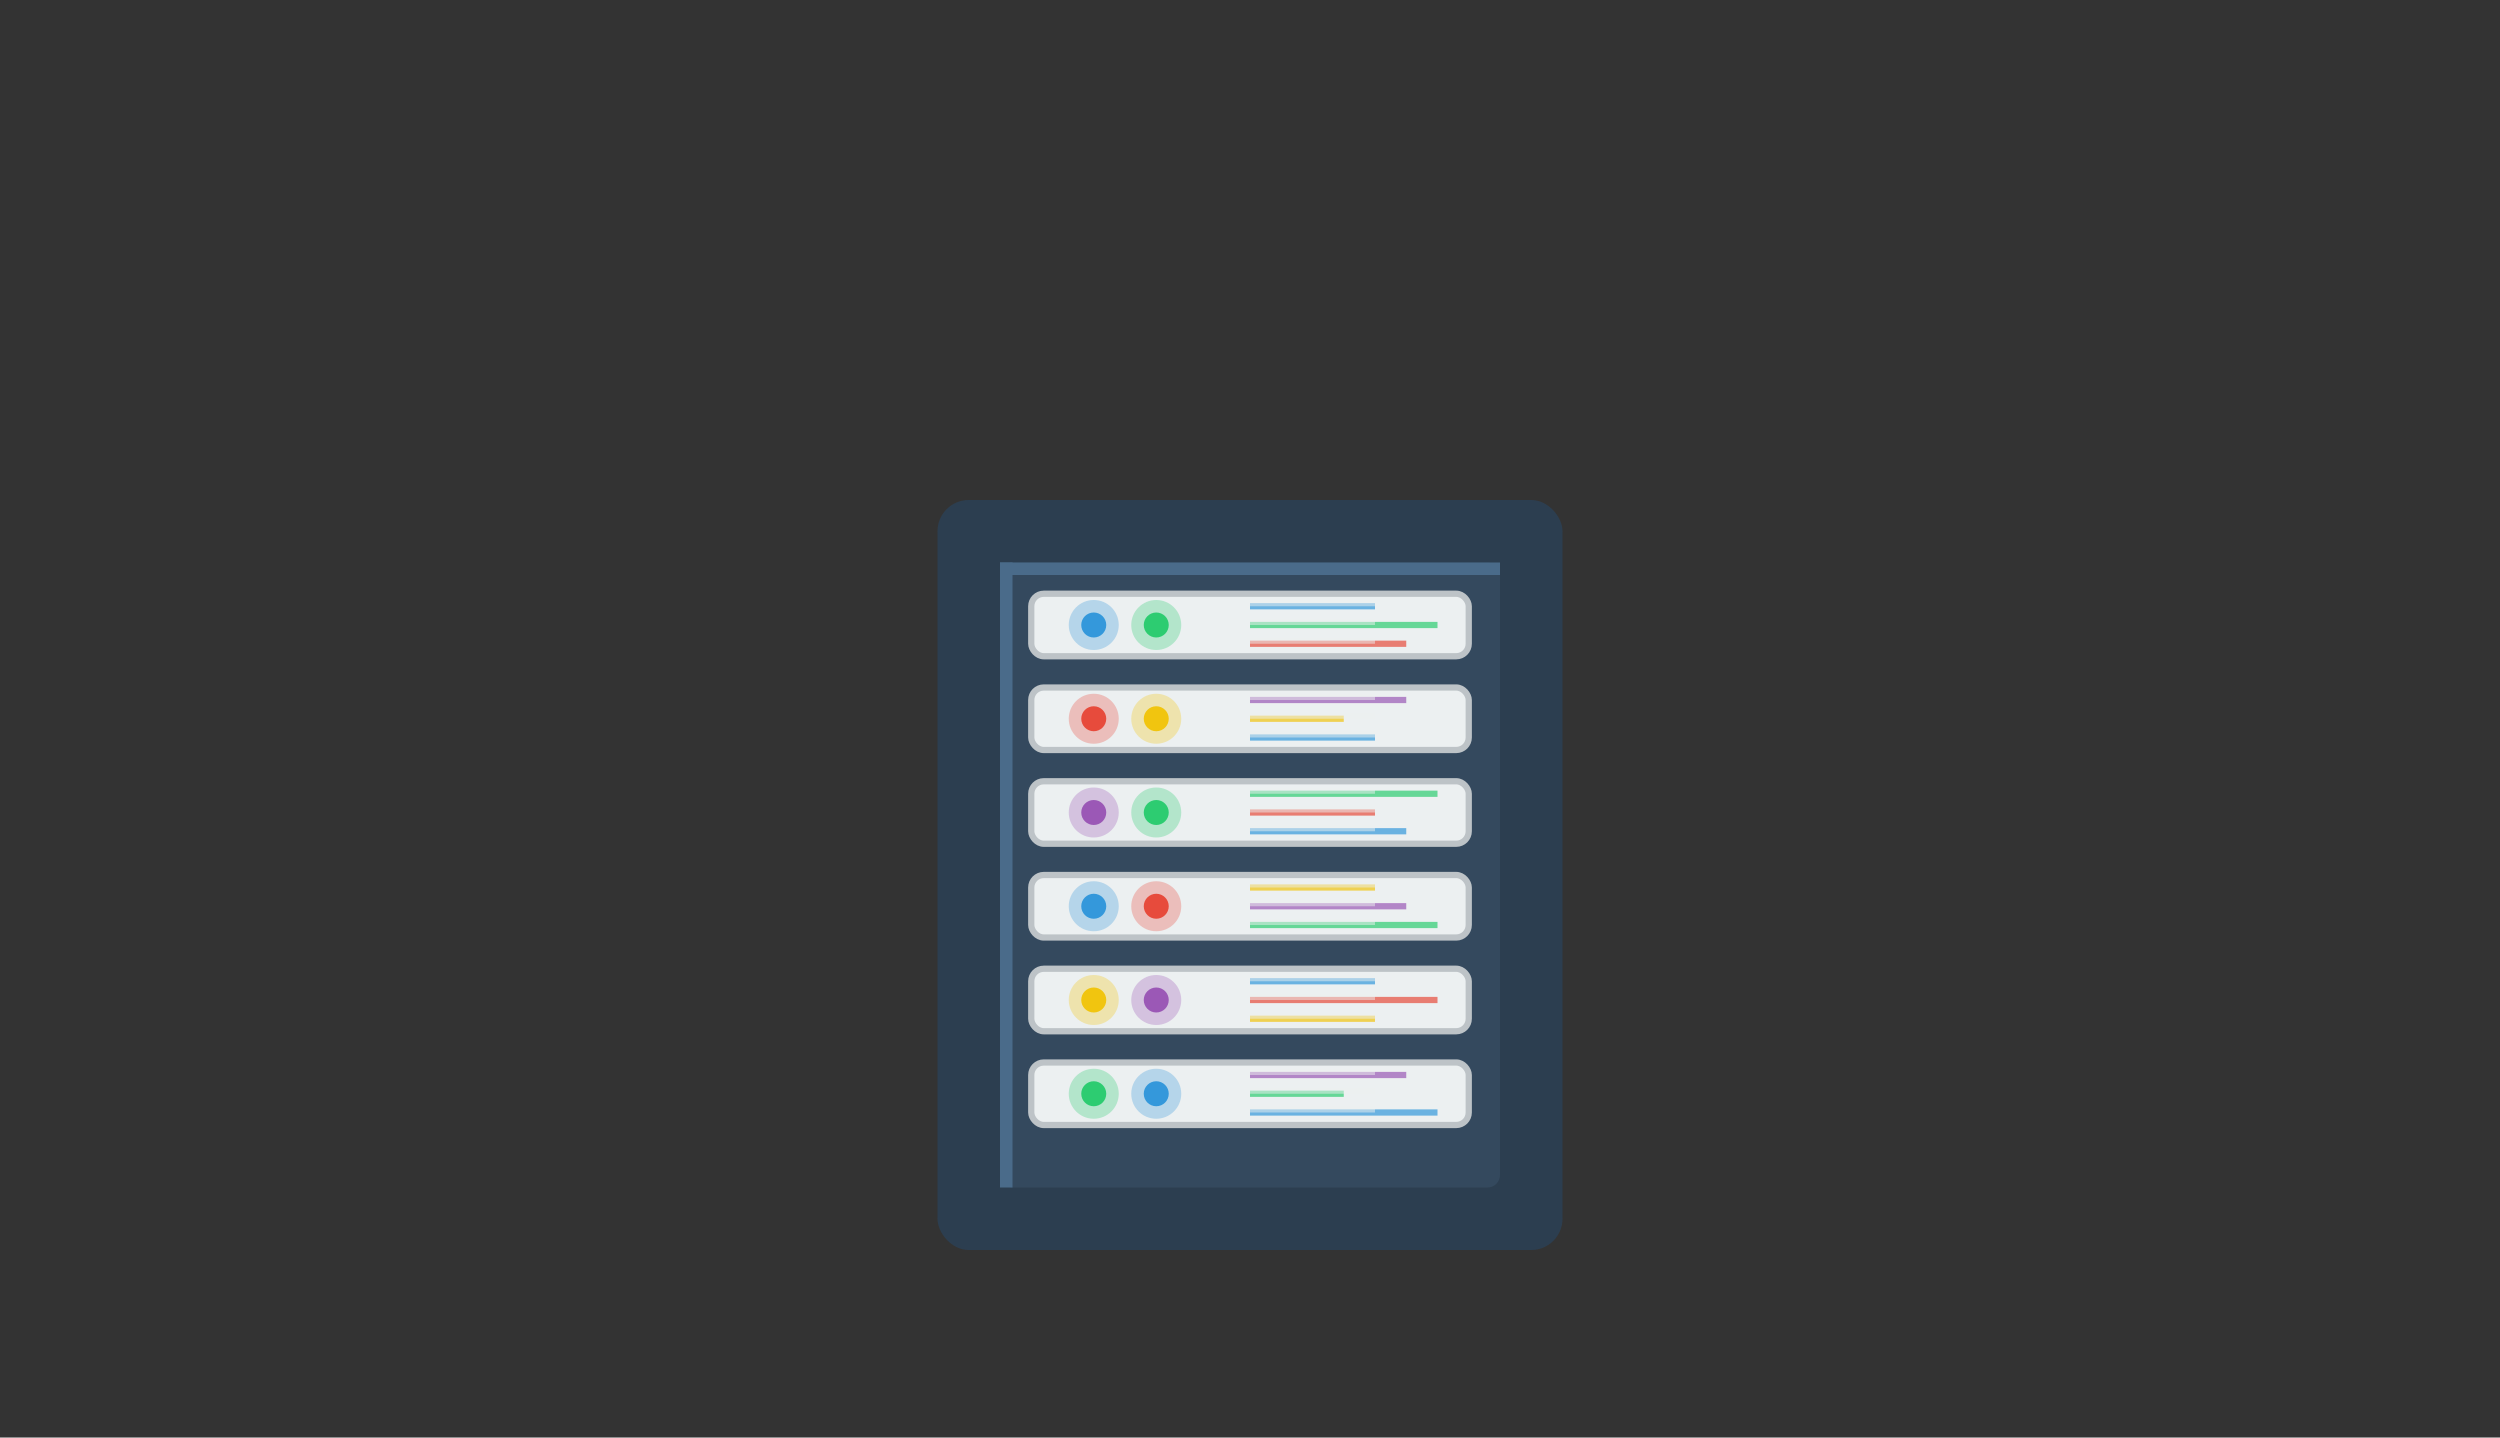 <svg xmlns="http://www.w3.org/2000/svg" viewBox="0 0 400 230">

  
  <rect x="0" y="0" width="400" height="230" fill="#333333" stroke="none"/>

  
  <!-- Artistic Server Rack -->
  <rect x="150" y="80" width="100" height="120" rx="5" ry="5" fill="#2c3e50" />
  
  <!-- Inner Rack Gradient -->
  <rect x="160" y="90" width="80" height="100" rx="2" ry="2" fill="#34495e" />
  <!-- Highlighting for depth -->
  <rect x="160" y="90" width="80" height="2" fill="#4a6b8a" />
  <rect x="160" y="90" width="2" height="100" fill="#4a6b8a" />
  
  <!-- Server Units -->
  <rect x="165" y="95" width="70" height="10" rx="2" ry="2" fill="#ecf0f1" stroke="#bdc3c7" stroke-width="1" />
  <rect x="165" y="110" width="70" height="10" rx="2" ry="2" fill="#ecf0f1" stroke="#bdc3c7" stroke-width="1" />
  <rect x="165" y="125" width="70" height="10" rx="2" ry="2" fill="#ecf0f1" stroke="#bdc3c7" stroke-width="1" />
  <rect x="165" y="140" width="70" height="10" rx="2" ry="2" fill="#ecf0f1" stroke="#bdc3c7" stroke-width="1" />
  <rect x="165" y="155" width="70" height="10" rx="2" ry="2" fill="#ecf0f1" stroke="#bdc3c7" stroke-width="1" />
  <rect x="165" y="170" width="70" height="10" rx="2" ry="2" fill="#ecf0f1" stroke="#bdc3c7" stroke-width="1" />
  
  <!-- Status LEDs with glow effect -->
  <circle cx="175" cy="100" r="2" fill="#3498db" />
  <circle cx="175" cy="100" r="4" fill="#3498db" opacity="0.3" />
  
  <circle cx="185" cy="100" r="2" fill="#2ecc71" />
  <circle cx="185" cy="100" r="4" fill="#2ecc71" opacity="0.3" />
  
  <circle cx="175" cy="115" r="2" fill="#e74c3c" />
  <circle cx="175" cy="115" r="4" fill="#e74c3c" opacity="0.3" />
  
  <circle cx="185" cy="115" r="2" fill="#f1c40f" />
  <circle cx="185" cy="115" r="4" fill="#f1c40f" opacity="0.3" />
  
  <circle cx="175" cy="130" r="2" fill="#9b59b6" />
  <circle cx="175" cy="130" r="4" fill="#9b59b6" opacity="0.3" />
  
  <circle cx="185" cy="130" r="2" fill="#2ecc71" />
  <circle cx="185" cy="130" r="4" fill="#2ecc71" opacity="0.3" />
  
  <circle cx="175" cy="145" r="2" fill="#3498db" />
  <circle cx="175" cy="145" r="4" fill="#3498db" opacity="0.3" />
  
  <circle cx="185" cy="145" r="2" fill="#e74c3c" />
  <circle cx="185" cy="145" r="4" fill="#e74c3c" opacity="0.3" />
  
  <circle cx="175" cy="160" r="2" fill="#f1c40f" />
  <circle cx="175" cy="160" r="4" fill="#f1c40f" opacity="0.3" />
  
  <circle cx="185" cy="160" r="2" fill="#9b59b6" />
  <circle cx="185" cy="160" r="4" fill="#9b59b6" opacity="0.3" />
  
  <circle cx="175" cy="175" r="2" fill="#2ecc71" />
  <circle cx="175" cy="175" r="4" fill="#2ecc71" opacity="0.3" />
  
  <circle cx="185" cy="175" r="2" fill="#3498db" />
  <circle cx="185" cy="175" r="4" fill="#3498db" opacity="0.3" />
  
  <!-- Subtle network lines -->
  <line x1="200" y1="97" x2="220" y2="97" stroke="#3498db" stroke-width="1" opacity="0.7" />
  <line x1="200" y1="100" x2="230" y2="100" stroke="#2ecc71" stroke-width="1" opacity="0.7" />
  <line x1="200" y1="103" x2="225" y2="103" stroke="#e74c3c" stroke-width="1" opacity="0.7" />
  
  <line x1="200" y1="112" x2="225" y2="112" stroke="#9b59b6" stroke-width="1" opacity="0.7" />
  <line x1="200" y1="115" x2="215" y2="115" stroke="#f1c40f" stroke-width="1" opacity="0.7" />
  <line x1="200" y1="118" x2="220" y2="118" stroke="#3498db" stroke-width="1" opacity="0.7" />
  
  <line x1="200" y1="127" x2="230" y2="127" stroke="#2ecc71" stroke-width="1" opacity="0.7" />
  <line x1="200" y1="130" x2="220" y2="130" stroke="#e74c3c" stroke-width="1" opacity="0.7" />
  <line x1="200" y1="133" x2="225" y2="133" stroke="#3498db" stroke-width="1" opacity="0.7" />
  
  <line x1="200" y1="142" x2="220" y2="142" stroke="#f1c40f" stroke-width="1" opacity="0.7" />
  <line x1="200" y1="145" x2="225" y2="145" stroke="#9b59b6" stroke-width="1" opacity="0.7" />
  <line x1="200" y1="148" x2="230" y2="148" stroke="#2ecc71" stroke-width="1" opacity="0.7" />
  
  <line x1="200" y1="157" x2="220" y2="157" stroke="#3498db" stroke-width="1" opacity="0.7" />
  <line x1="200" y1="160" x2="230" y2="160" stroke="#e74c3c" stroke-width="1" opacity="0.7" />
  <line x1="200" y1="163" x2="220" y2="163" stroke="#f1c40f" stroke-width="1" opacity="0.7" />
  
  <line x1="200" y1="172" x2="225" y2="172" stroke="#9b59b6" stroke-width="1" opacity="0.7" />
  <line x1="200" y1="175" x2="215" y2="175" stroke="#2ecc71" stroke-width="1" opacity="0.7" />
  <line x1="200" y1="178" x2="230" y2="178" stroke="#3498db" stroke-width="1" opacity="0.7" />
  
  <!-- Ventilation detail -->
  <rect x="200" y="96" width="20" height="1" fill="#ecf0f1" opacity="0.5" />
  <rect x="200" y="99" width="20" height="1" fill="#ecf0f1" opacity="0.5" />
  <rect x="200" y="102" width="20" height="1" fill="#ecf0f1" opacity="0.5" />
  
  <rect x="200" y="111" width="20" height="1" fill="#ecf0f1" opacity="0.5" />
  <rect x="200" y="114" width="20" height="1" fill="#ecf0f1" opacity="0.5" />
  <rect x="200" y="117" width="20" height="1" fill="#ecf0f1" opacity="0.5" />
  
  <rect x="200" y="126" width="20" height="1" fill="#ecf0f1" opacity="0.5" />
  <rect x="200" y="129" width="20" height="1" fill="#ecf0f1" opacity="0.5" />
  <rect x="200" y="132" width="20" height="1" fill="#ecf0f1" opacity="0.5" />
  
  <rect x="200" y="141" width="20" height="1" fill="#ecf0f1" opacity="0.5" />
  <rect x="200" y="144" width="20" height="1" fill="#ecf0f1" opacity="0.5" />
  <rect x="200" y="147" width="20" height="1" fill="#ecf0f1" opacity="0.5" />
  
  <rect x="200" y="156" width="20" height="1" fill="#ecf0f1" opacity="0.5" />
  <rect x="200" y="159" width="20" height="1" fill="#ecf0f1" opacity="0.5" />
  <rect x="200" y="162" width="20" height="1" fill="#ecf0f1" opacity="0.5" />
  
  <rect x="200" y="171" width="20" height="1" fill="#ecf0f1" opacity="0.5" />
  <rect x="200" y="174" width="20" height="1" fill="#ecf0f1" opacity="0.5" />
  <rect x="200" y="177" width="20" height="1" fill="#ecf0f1" opacity="0.5" />
  

</svg>
